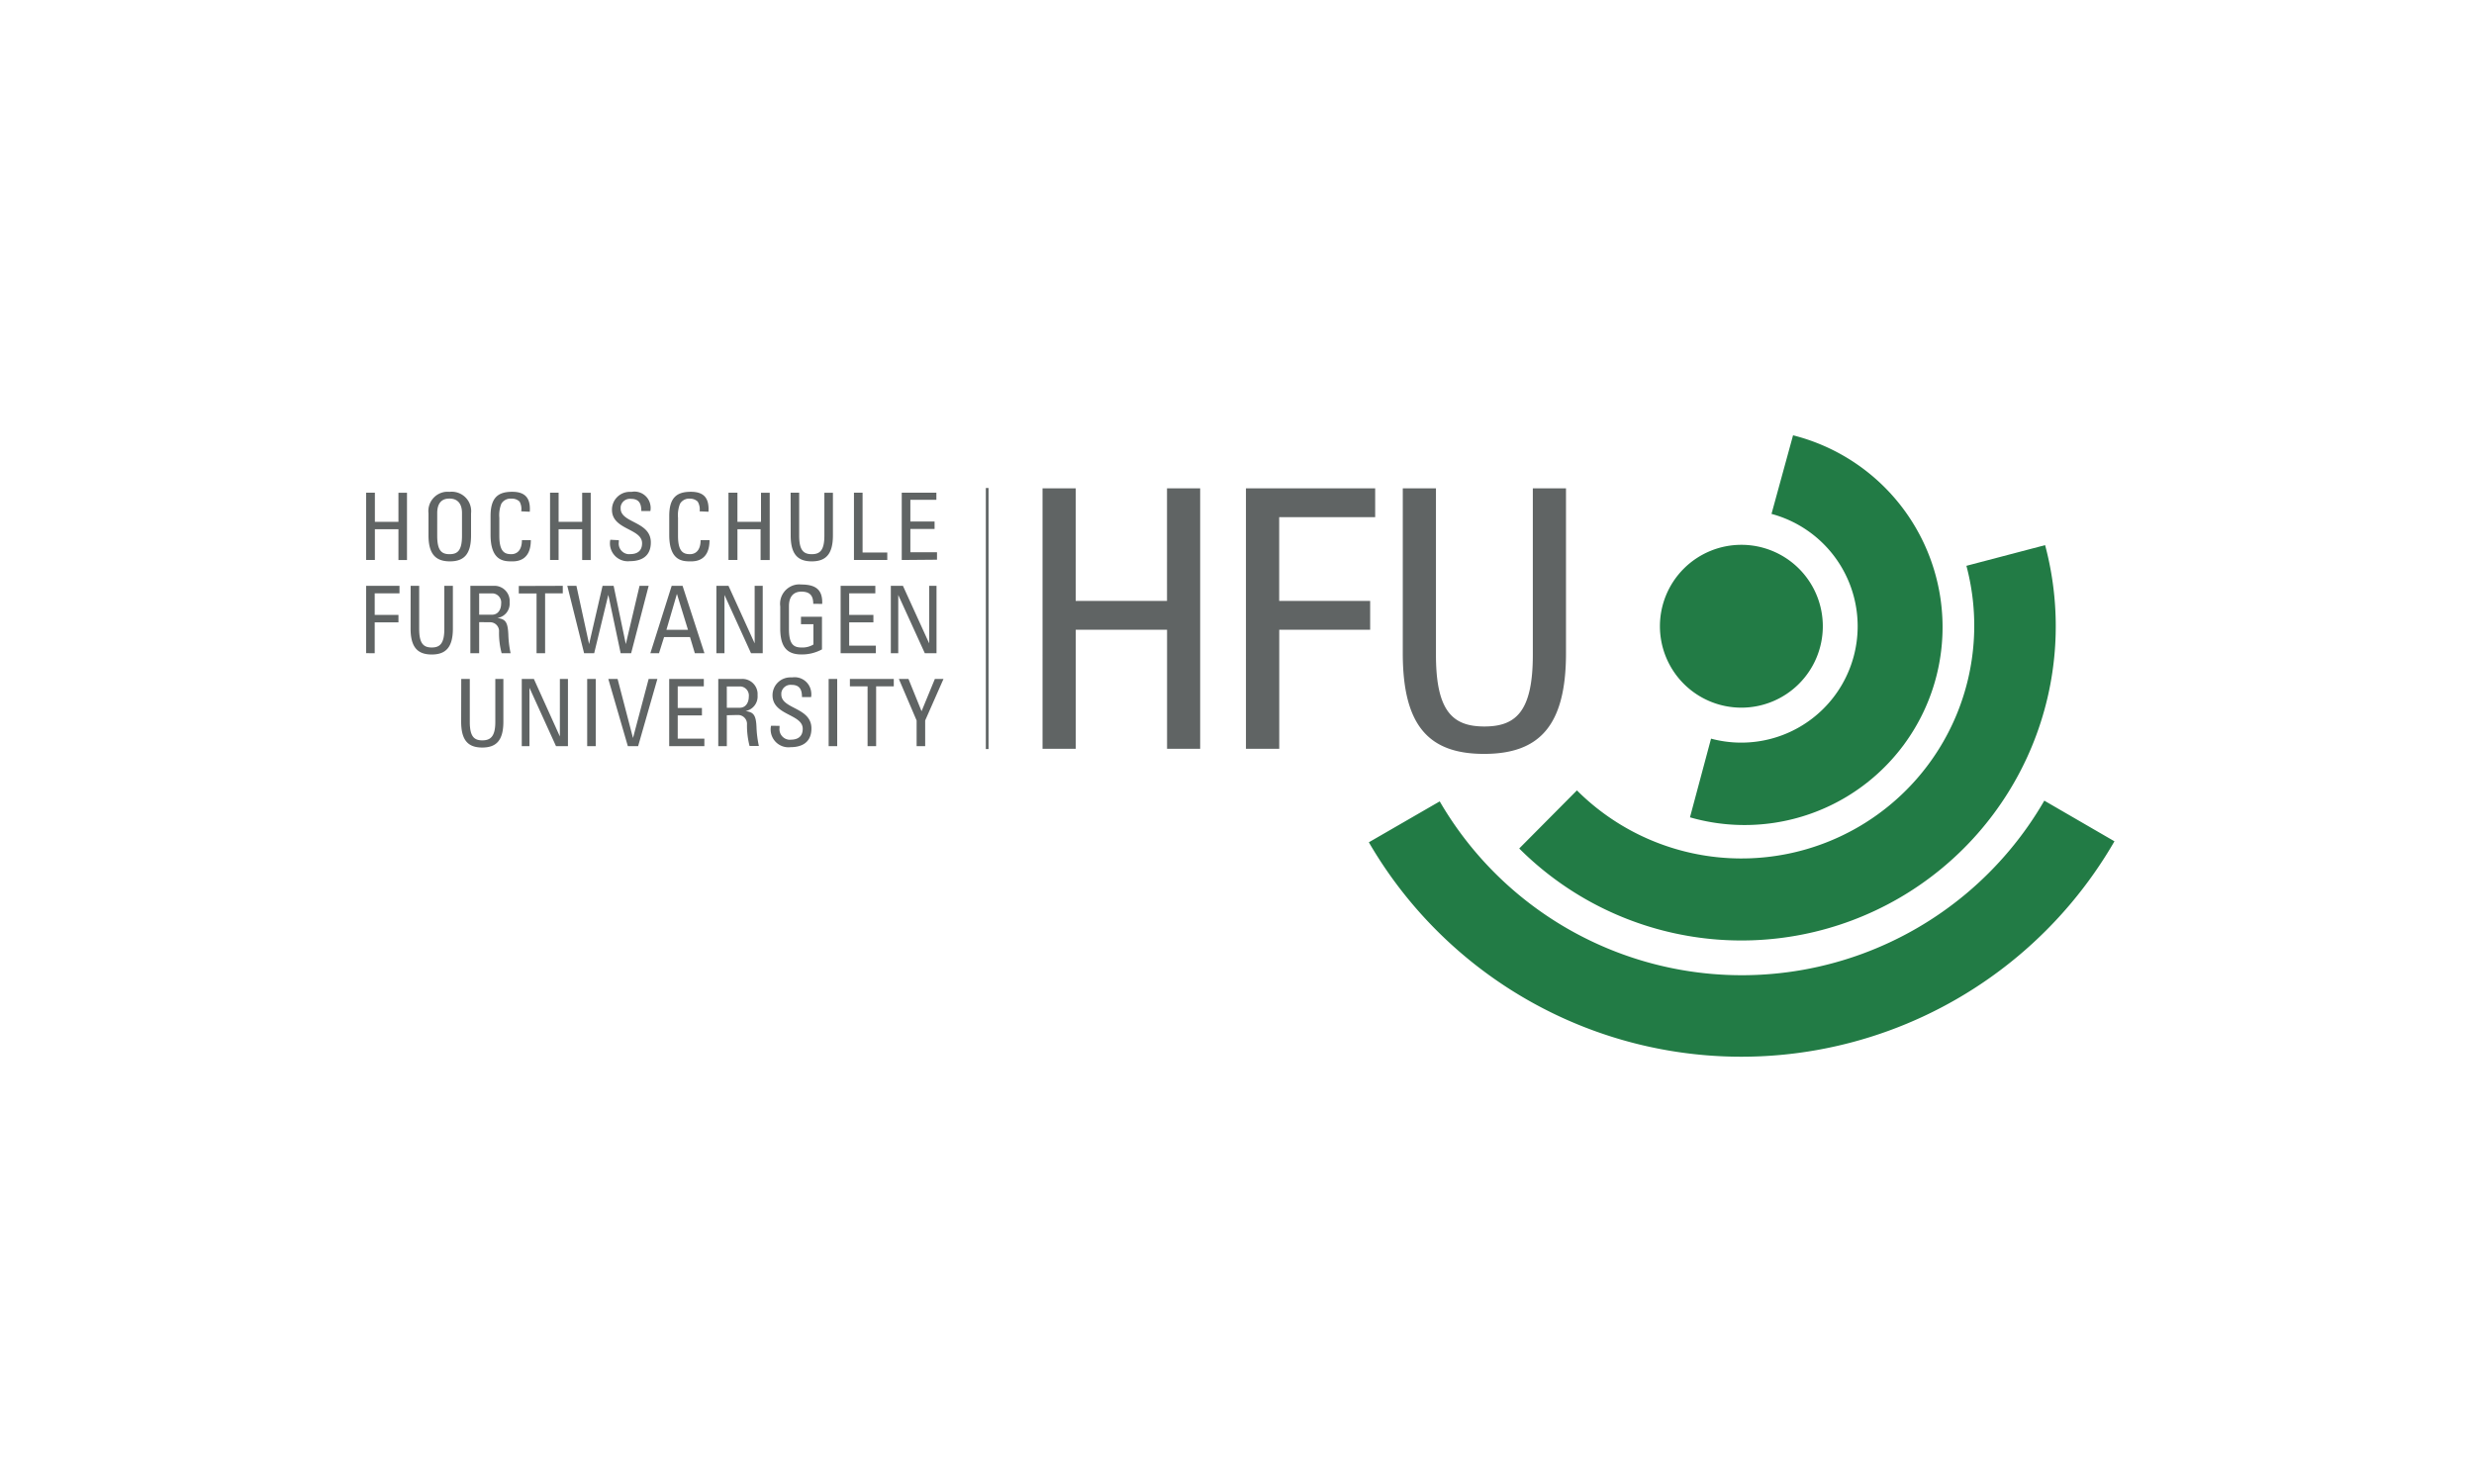 <?xml version="1.0" encoding="UTF-8"?>
<svg xmlns="http://www.w3.org/2000/svg" width="250" height="150" viewBox="0 0 250 150">
  <g id="Logo-HFU-250x150_SVG" transform="translate(-11432 -851)">
    <rect id="Rechteck_86853" data-name="Rechteck 86853" width="250" height="150" transform="translate(11432 851)" fill="#fff"></rect>
    <g id="Bildmaterial_2" data-name="Bildmaterial 2" transform="translate(11557.333 926.409)">
      <g id="Gruppe_142803" data-name="Gruppe 142803" transform="translate(-88.333 -31.409)">
        <path id="Pfad_24123" data-name="Pfad 24123" d="M104.007,16.379a8.23,8.23,0,1,0,8.229-8.23h0a8.229,8.229,0,0,0-8.229,8.23m45.93,21.738a43.525,43.525,0,0,1-75.343.1l7.161-4.136a35.3,35.3,0,0,0,61.094-.073Z" transform="translate(26.73 2.92)" fill="#227b45"></path>
        <path id="Pfad_24124" data-name="Pfad 24124" d="M138.921,8.173A31.762,31.762,0,0,1,85.78,38.834l5.831-5.872a23.525,23.525,0,0,0,39.357-22.7Z" transform="translate(30.739 2.929)" fill="#227b45"></path>
        <path id="Pfad_24125" data-name="Pfad 24125" d="M108.9,0a20,20,0,0,1-9.724,38.8q-.348-.088-.693-.187l2.13-7.953a11.761,11.761,0,0,0,6.109-22.716Z" transform="translate(35.29)" fill="#227b45"></path>
        <path id="Pfad_24126" data-name="Pfad 24126" d="M0,11.189v-6.8H.882V7.33H3.263V4.393h.864v6.8H3.263V8.081H.882v3.108ZM6.3,8.7V6.474A1.958,1.958,0,0,1,8.01,4.3l.024,0a2.091,2.091,0,0,1,.391,0A1.966,1.966,0,0,1,10.6,6.025h0a2.073,2.073,0,0,1,0,.45V8.7c0,1.884-.693,2.627-2.137,2.627S6.3,10.585,6.3,8.7Zm3.385,0V6.45c0-1.428-.979-1.468-1.256-1.468s-1.248,0-1.248,1.468V8.741c0,1.485.433,1.86,1.248,1.86s1.256-.375,1.256-1.86Zm5.986-2.43a1.531,1.531,0,0,0-.171-.988,1.1,1.1,0,0,0-.815-.293,1.068,1.068,0,0,0-1.028.522,3.145,3.145,0,0,0-.2,1.411V8.741c0,1.631.546,1.86,1.216,1.86.261,0,1.06-.09,1.068-1.419h.9c0,2.146-1.477,2.146-1.925,2.146-.816,0-2.145-.057-2.145-2.692V6.743c0-1.917.815-2.448,2.186-2.448s1.868.694,1.778,2.016Zm2.912,4.919v-6.8h.865V7.33h2.381V4.393h.865v6.8h-.865V8.081H19.446v3.108Zm6.949-2v.2a1.07,1.07,0,0,0,.913,1.206h.018a.921.921,0,0,0,.212,0c.685,0,1.208-.293,1.208-1.1,0-1.509-3.043-1.338-3.043-3.377A1.8,1.8,0,0,1,26.591,4.3h.236a1.632,1.632,0,0,1,1.892,1.32h0a1.591,1.591,0,0,1,0,.621h-.913c0-.743-.22-1.232-1.045-1.232a.946.946,0,0,0-1.045.815v.155c0,1.5,3.051,1.281,3.051,3.435,0,1.434-.986,1.892-2.112,1.892a1.807,1.807,0,0,1-1.982-2.162ZM33.7,6.27a1.546,1.546,0,0,0-.2-.988,1.128,1.128,0,0,0-.758-.293,1.068,1.068,0,0,0-1.028.522,3.145,3.145,0,0,0-.2,1.411V8.741c0,1.631.546,1.86,1.216,1.86.261,0,1.06-.09,1.068-1.419h.9c0,2.146-1.477,2.146-1.925,2.146-.816,0-2.146-.057-2.146-2.692V6.743c0-1.917.816-2.448,2.187-2.448s1.86.694,1.778,2.016Zm2.912,4.919v-6.8h.906V7.33H39.9V4.393h.88v6.8h-.921V8.081h-2.34v3.108Zm6.281-6.8h.864V8.741c0,1.485.458,1.86,1.273,1.86s1.273-.375,1.273-1.86V4.393h.864V8.7c0,1.884-.7,2.627-2.137,2.627S42.9,10.585,42.9,8.7Zm6.4,6.8v-6.8h.872v6.045H52.66v.751Zm4.829,0v-6.8h3.5v.719H54.993V7.3H57.44v.751H54.993v2.357h2.692v.751ZM0,20.609V13.8H3.369v.759H.865v2.177h2.4v.758H.865v3.116ZM4.495,13.8h.864v4.364c0,1.493.456,1.868,1.273,1.868S7.9,19.639,7.9,18.163V13.8h.864v4.315c0,1.876-.693,2.626-2.137,2.626s-2.137-.75-2.137-2.626Zm6.925,3.67v3.14h-.89V13.8h2.342A1.542,1.542,0,0,1,14.5,15.218V15.5a1.46,1.46,0,0,1-1.24,1.55c.815.122,1.061.383,1.11,1.745a10.359,10.359,0,0,0,.228,1.819h-.906a7.821,7.821,0,0,1-.261-2.259.9.9,0,0,0-.921-.873h-.107Zm0-.75h1.3c.619,0,.921-.538.921-1.126a.92.92,0,0,0-.8-1.026H11.42Zm8.45-2.92v.759H18.084v6.051h-.865V14.574H15.424v-.759Zm.456,0h.922l1.281,5.89,1.361-5.89h1.118l1.232,5.89,1.387-5.89h.921l-1.77,6.811H25.718l-1.247-5.9-1.428,5.9h-1.02Zm10.548,0h1.1l2.211,6.811h-.971l-.489-1.631H30.106l-.513,1.631H28.72Zm.53.816-1.061,3.63h2.179Zm8.67-.816v6.811H38.891l-2.683-5.888v5.888h-.816V13.8h1.224l2.643,5.816V13.8Zm5.106,1.819c0-.815-.326-1.232-1.2-1.232-.277,0-1.255.05-1.255,1.468v2.309c0,1.493.432,1.868,1.255,1.868a2.133,2.133,0,0,0,1.216-.3V17.681H43.94v-.758h2.122v3.3a4.216,4.216,0,0,1-2.081.513c-1.443,0-2.137-.75-2.137-2.626V15.878a1.966,1.966,0,0,1,1.687-2.21h0a2.061,2.061,0,0,1,.448,0c1.468,0,2.162.538,2.105,1.957Zm2.766,4.992V13.8h3.507v.759H48.81v2.177h2.448v.758H48.81v2.35H51.5v.766Zm9.69-6.811v6.811H56.453l-2.684-5.888v5.888h-.75V13.8h1.224l2.65,5.816V13.8ZM9.609,23.212h.864v4.347c0,1.485.45,1.861,1.265,1.861s1.314-.376,1.314-1.861V23.212h.815v4.306c0,1.885-.693,2.627-2.137,2.627S9.6,29.4,9.6,27.518Zm10.783,0v6.794H19.185l-2.684-5.9v5.9h-.776V23.212h1.224l2.627,5.815V23.212ZM23.2,30.006h-.865V23.212H23.2Zm4.283,0H26.444l-1.974-6.794h.937l1.558,5.97,1.582-5.97h.882Zm3.139,0V23.212h3.5v.75H31.485v2.187h2.446v.75H31.485v2.349h2.692v.759Zm5.825-3.124v3.124h-.865V23.212h2.342a1.542,1.542,0,0,1,1.631,1.428V24.9a1.494,1.494,0,0,1-1.216,1.558c.816.122,1.069.383,1.11,1.745a10.85,10.85,0,0,0,.236,1.786h-.939a8.177,8.177,0,0,1-.261-2.259.9.9,0,0,0-.921-.873h-.107Zm0-.758h1.3c.619,0,.921-.531.921-1.126a.922.922,0,0,0-.8-1.027H36.444Zm5.326,1.827v.2a1.07,1.07,0,0,0,.913,1.2H42.7a.731.731,0,0,0,.2,0c.693,0,1.216-.293,1.216-1.1,0-1.509-3.051-1.338-3.051-3.385a1.8,1.8,0,0,1,1.778-1.811h.22a1.68,1.68,0,0,1,1.9,1.426h0a1.629,1.629,0,0,1,0,.562h-.922c0-.743-.228-1.232-1.043-1.232a.948.948,0,0,0-1.045.816v.155c0,1.493,3.043,1.281,3.043,3.434,0,1.428-.988,1.892-2.1,1.892a1.8,1.8,0,0,1-1.982-2.161ZM47.6,30.006h-.865V23.212H47.6Zm5.717-6.794v.75H51.534v6.045h-.865V23.962H48.883v-.75Zm4.152,0h.872l-1.851,4.2v2.594h-.865V27.412l-1.794-4.2h.971l1.322,3.263Zm10.88,7.063V3.945h3.352V15.324h9.226V3.945h3.352v26.33H80.932V18.236H71.706V30.275Zm20.555,0V3.945h13.059V6.857h-9.7v8.467h9.193v2.912H92.269V30.275Zm15.849-26.33h3.352V20.789c0,5.768,1.754,7.228,4.894,7.228s4.894-1.46,4.894-7.228V3.945h3.352V20.609c0,7.342-2.7,10.179-8.279,10.179s-8.214-2.838-8.214-10.179Z" transform="translate(0 1.414)" fill="#606464"></path>
        <path id="Pfad_24127" data-name="Pfad 24127" d="M46.2,3.921V30.308" transform="translate(16.556 1.405)" fill="none" stroke="#606464" stroke-width="0.275"></path>
      </g>
    </g>
  </g>
</svg>
